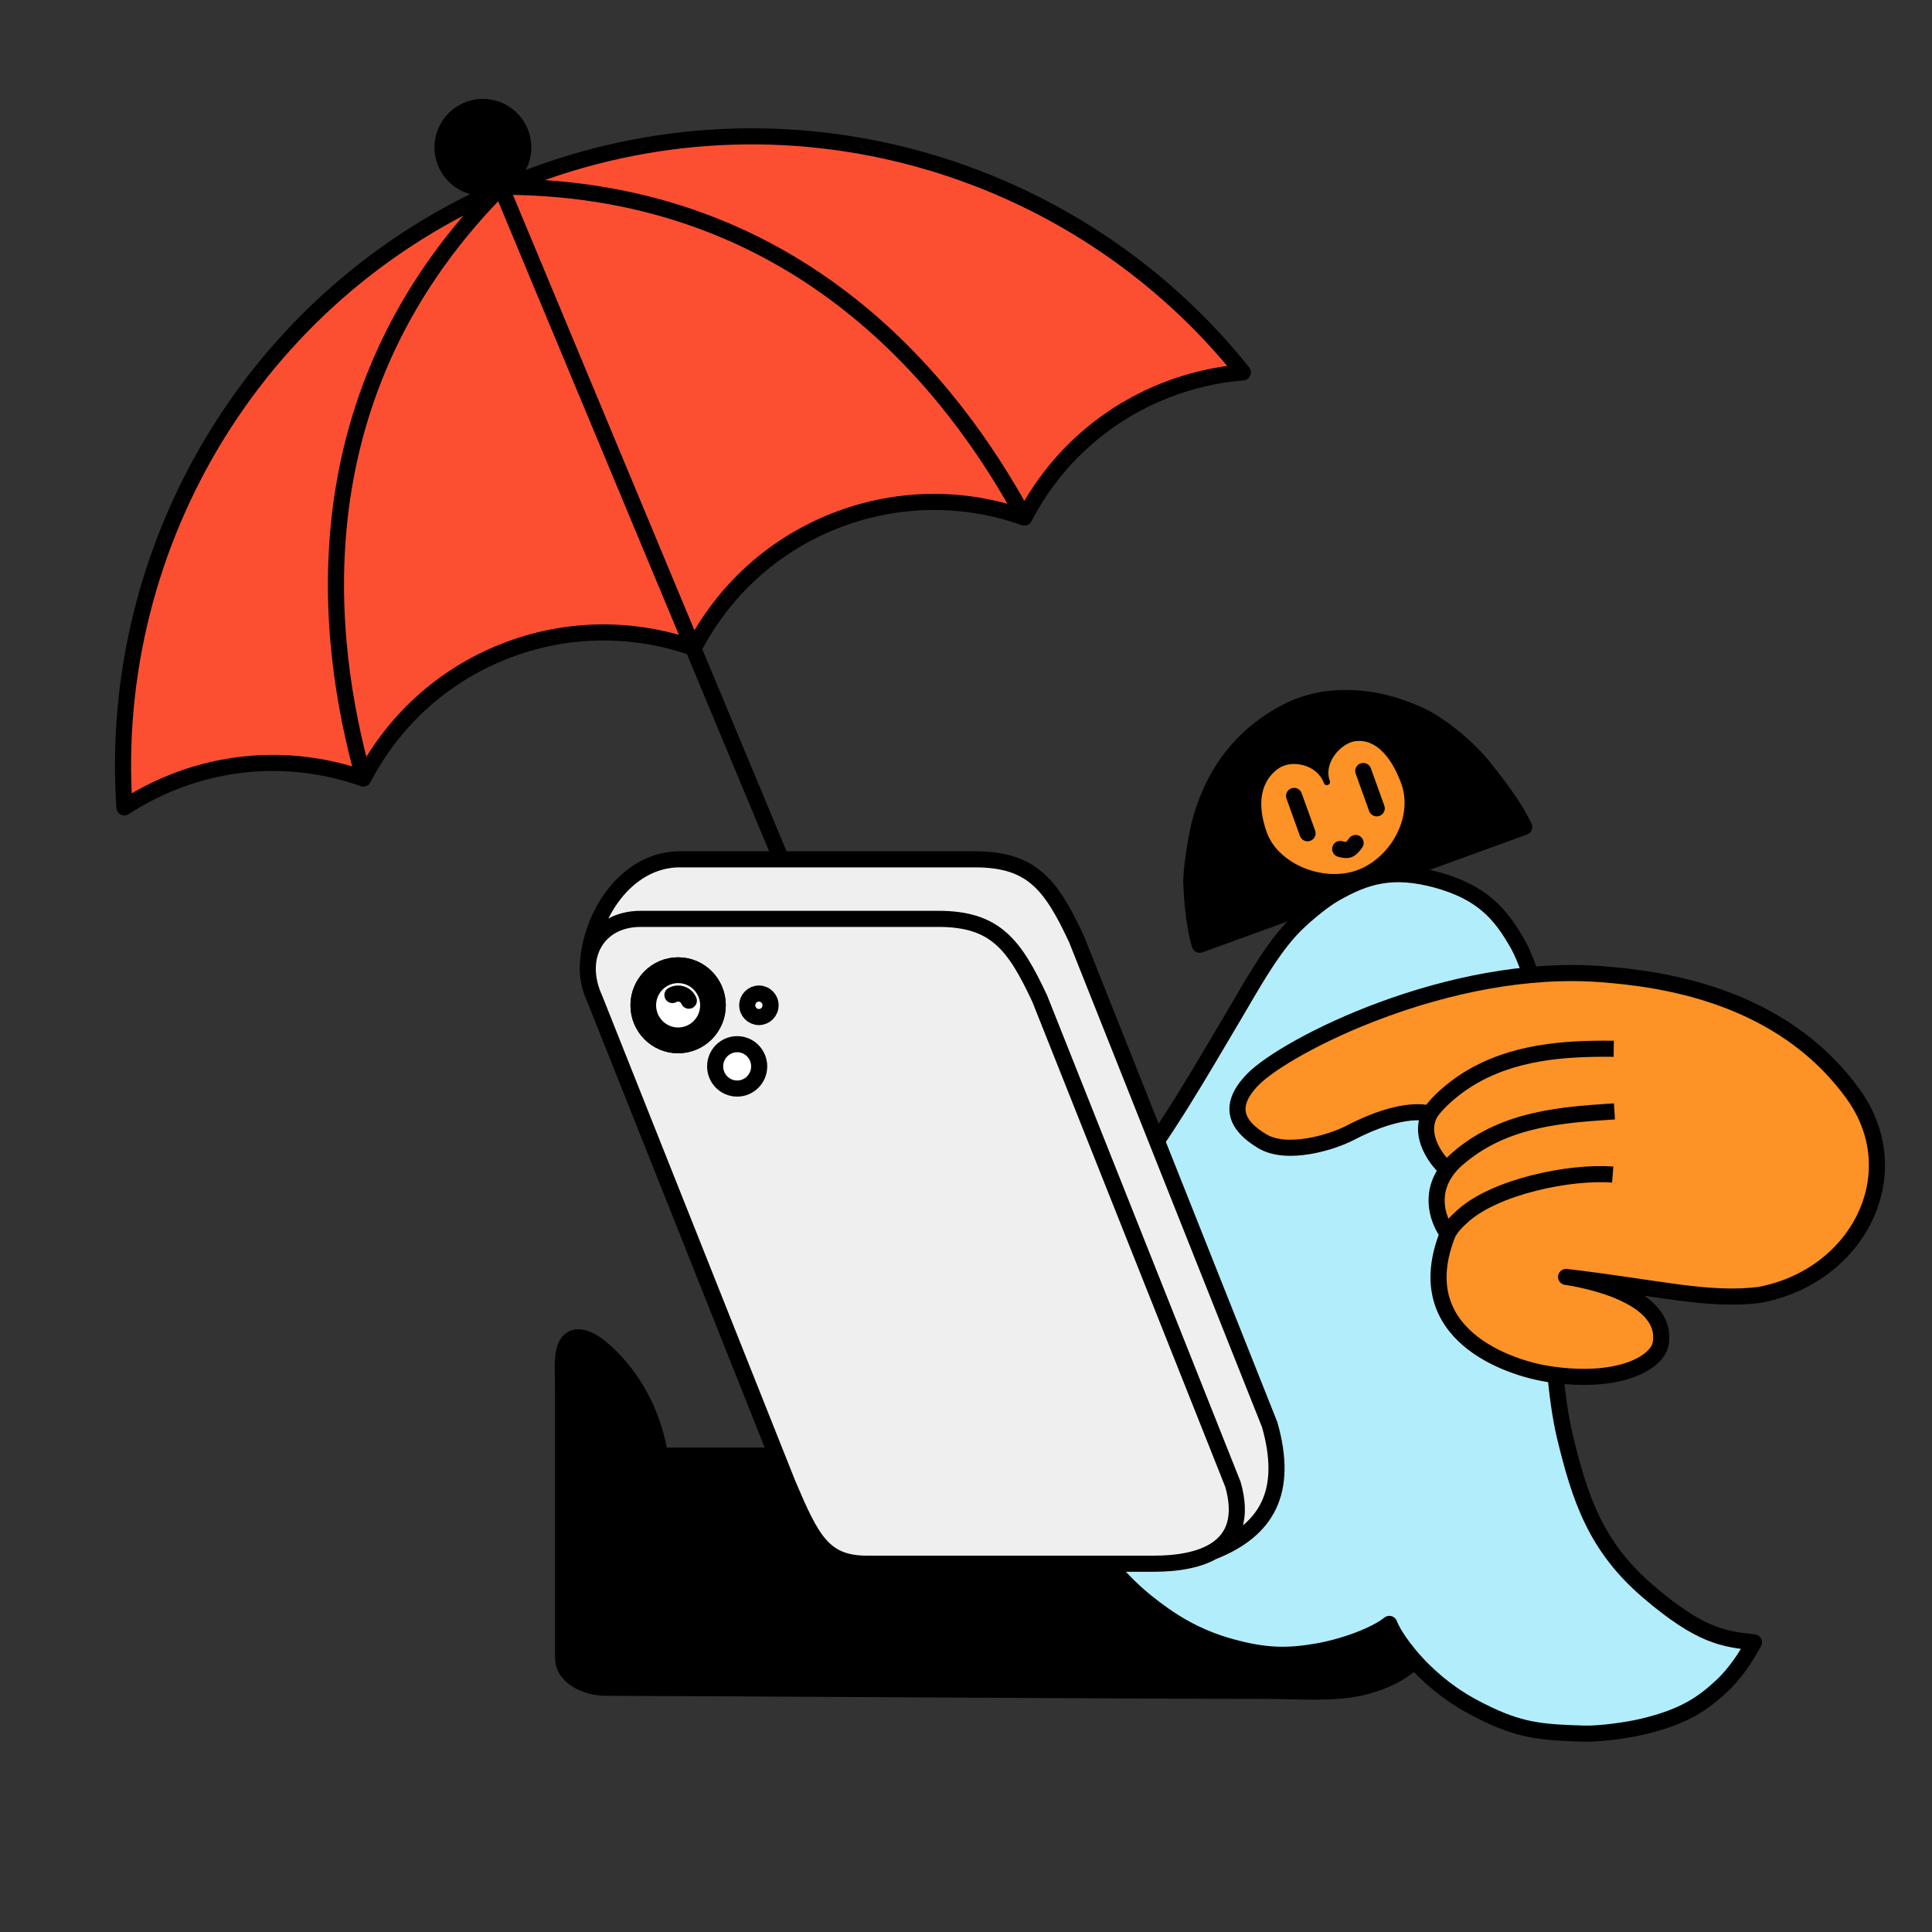 <svg width="240" height="240" viewBox="0 0 240 240" fill="none" xmlns="http://www.w3.org/2000/svg">
<rect x="0" y="0" width="240" height="240" fill="#333333" stroke="none"/>
<g clip-path="url(#clip0_12363_161)">
<path d="M81.992 180.824C80.686 172.703 75.882 168.371 74.239 167.122C73.064 166.235 71.04 165.347 70.259 167.297C69.738 168.596 69.947 170.852 69.947 172.253L69.947 205.922C69.947 208.334 72.812 209.659 75.267 209.659C82.787 209.659 142.221 210.046 157.315 210.046C161.196 210.046 165.44 210.432 168.924 209.659C173.471 208.653 177.156 206.168 178.599 201.921C180.072 197.597 180.918 190.028 177.438 185.789C175.7 183.678 170.47 180.786 162.344 180.786C150.581 180.786 102.743 180.824 81.992 180.824Z" fill="black" stroke="black" stroke-width="2" stroke-linecap="round" stroke-linejoin="round"/>
<path d="M189.346 102.732C188.514 100.978 187.129 98.805 184.376 95.373C182.142 92.589 178.565 89.771 176.08 88.713C174.216 87.919 170.416 86.337 165.468 86.785C162.703 87.035 160.712 87.972 159.928 88.369C151.633 92.591 149.717 100.062 149.199 101.685C148.694 103.272 147.927 108.048 147.988 109.723C148.16 114.307 148.888 116.924 149.035 117.358C154.34 115.446 186.859 103.626 189.34 102.731L189.346 102.732Z" fill="black" stroke="black" stroke-width="2" stroke-linecap="round" stroke-linejoin="round"/>
<path d="M174.452 97.254C173.31 94.085 171.261 91.3 168.293 91.684C166.381 91.932 163.896 94.562 164.825 97.142C163.896 94.562 160.365 93.795 158.482 95.22C155.676 97.343 156.018 100.815 157.001 103.542C158.498 107.698 164.342 110.047 168.7 108.476C173.058 106.906 176.011 101.581 174.452 97.254Z" fill="#FD9226"/>
<path fill-rule="evenodd" clip-rule="evenodd" d="M164.457 97.275C164.044 96.13 163.047 95.368 161.908 95.057C160.763 94.745 159.542 94.909 158.719 95.532C156.135 97.487 156.397 100.711 157.369 103.41C158.071 105.357 159.807 106.914 161.928 107.795C164.047 108.674 166.495 108.854 168.567 108.108C170.643 107.36 172.4 105.71 173.448 103.716C174.497 101.724 174.818 99.426 174.084 97.387C173.523 95.831 172.75 94.4 171.778 93.411C170.814 92.43 169.675 91.9 168.343 92.073C167.52 92.18 166.508 92.821 165.809 93.771C165.117 94.711 164.786 95.878 165.194 97.009C165.267 97.213 165.161 97.437 164.958 97.51C164.755 97.584 164.53 97.478 164.457 97.275ZM162.114 94.302C162.908 94.518 163.667 94.929 164.26 95.531C164.358 94.713 164.707 93.947 165.178 93.307C165.968 92.234 167.154 91.437 168.243 91.296C169.878 91.084 171.248 91.755 172.336 92.862C173.417 93.962 174.239 95.507 174.82 97.121C175.645 99.409 175.269 101.937 174.142 104.081C173.014 106.225 171.115 108.022 168.833 108.845C166.546 109.669 163.894 109.459 161.627 108.518C159.362 107.578 157.428 105.883 156.632 103.675C155.639 100.918 155.217 97.199 158.246 94.907C159.305 94.106 160.791 93.941 162.114 94.302Z" fill="black"/>
<path d="M160.755 98.872L162.427 103.51" stroke="black" stroke-width="2" stroke-linecap="round" stroke-linejoin="round"/>
<path d="M169.35 95.775L171.021 100.413" stroke="black" stroke-width="2" stroke-linecap="round" stroke-linejoin="round"/>
<path d="M166.484 105.463C167.515 105.743 167.713 105.637 168.399 104.721" stroke="black" stroke-width="2" stroke-linecap="round" stroke-linejoin="round"/>
<path d="M178.429 109.286C184.053 110.84 186.382 113.428 188.591 117.369C189.513 119.012 190.607 122.23 190.968 124.068C191.728 127.923 191.554 132.367 191.536 136.578C191.503 145.098 191.312 153.428 192.355 161.869C192.974 166.89 193.201 173.482 194.394 178.443C196.273 186.251 198.286 192.179 204.736 197.701C211.384 203.393 214.254 203.592 217.884 204.019C216.856 205.903 215.496 207.944 213.888 209.437C211.578 211.581 209.281 213.248 204.036 214.492C202.132 214.944 198.69 215.413 196.783 215.358C191.731 215.209 189.201 215.005 185.021 213.068C181.443 211.408 179.048 209.66 176.776 207.433C175.416 206.098 173.319 203.601 172.587 201.729C170.974 203.048 167.131 204.546 163.569 205.158C159.892 205.792 157.13 205.746 152.902 204.578C148.438 203.345 145.313 201.33 142.404 198.992C139.589 196.73 136.871 193.627 136.164 191.667C134.575 192.897 131.494 193.964 129.641 194.411C126.548 195.157 123.595 195.426 119.673 195.014C115.091 194.531 112.815 193.407 108.403 190.942C106.739 190.01 104.025 187.841 102.623 186.475C98.761 182.715 97.645 180.105 96.763 177.079C96.15 174.973 96.031 172.523 96.116 170.379C99.45 171.875 102.015 173.178 110.643 171.706C119.012 170.278 123.783 166.225 129.404 160.488C132.973 156.847 136.553 151.306 139.662 147.312C144.887 140.603 149.002 133.357 153.348 126.029C155.494 122.409 157.626 118.501 160.258 115.584C161.511 114.192 164.102 111.992 165.737 111.055C169.656 108.807 172.983 107.781 178.607 109.335" fill="#B2EDFB"/>
<path d="M178.429 109.286C184.053 110.84 186.382 113.428 188.591 117.369C189.513 119.012 190.607 122.23 190.968 124.068C191.728 127.923 191.554 132.367 191.536 136.578C191.503 145.098 191.312 153.428 192.355 161.869C192.974 166.89 193.201 173.482 194.394 178.443C196.273 186.251 198.286 192.179 204.736 197.701C211.384 203.393 214.254 203.592 217.884 204.019C216.856 205.903 215.496 207.944 213.888 209.437C211.578 211.581 209.281 213.248 204.036 214.492C202.132 214.944 198.69 215.413 196.783 215.358C191.731 215.209 189.201 215.005 185.021 213.068C181.443 211.408 179.048 209.66 176.776 207.433C175.416 206.098 173.319 203.601 172.587 201.729C170.974 203.048 167.131 204.546 163.569 205.158C159.892 205.792 157.13 205.746 152.902 204.578C148.438 203.345 145.313 201.33 142.404 198.992C139.589 196.73 136.871 193.627 136.164 191.667C134.575 192.897 131.494 193.964 129.641 194.411C126.548 195.157 123.595 195.426 119.673 195.014C115.091 194.531 112.815 193.407 108.403 190.942C106.739 190.01 104.025 187.841 102.623 186.475C98.761 182.715 97.645 180.105 96.763 177.079C96.15 174.973 96.031 172.523 96.116 170.379C99.45 171.875 102.015 173.178 110.643 171.706C119.012 170.278 123.783 166.225 129.404 160.488C132.973 156.847 136.553 151.306 139.662 147.312C144.887 140.603 149.002 133.357 153.348 126.029C155.494 122.409 157.626 118.501 160.258 115.584C161.511 114.192 164.102 111.992 165.737 111.055C169.656 108.807 172.983 107.781 178.607 109.335" stroke="black" stroke-width="2" stroke-linecap="round" stroke-linejoin="round"/>
<path d="M127.252 64.287C119.871 61.671 111.545 61.607 103.688 64.708C95.832 67.809 89.795 73.544 86.192 80.498C78.811 77.883 70.485 77.818 62.629 80.919C54.772 84.021 48.739 89.756 45.133 96.71C37.751 94.094 29.425 94.03 21.569 97.131C19.39 97.991 17.346 99.058 15.458 100.295C13.233 67.286 32.301 35.214 64.716 22.415C97.389 9.513 133.543 20.178 154.392 46.253C151.162 46.515 147.917 47.249 144.745 48.5C136.889 51.601 130.851 57.336 127.249 64.29L127.252 64.287Z" fill="#FC4F32"/>
<path d="M126.969 63.78C118.689 48.693 99.825 23.361 62.663 23.197L126.969 63.78Z" fill="#FC4F32"/>
<path d="M45.173 96.645C40.545 80.068 36.326 48.768 62.779 22.67L45.173 96.645Z" fill="#FC4F32"/>
<path d="M55.128 17.059C55.818 14.375 58.553 12.757 61.237 13.444C63.921 14.13 65.54 16.869 64.853 19.552C64.162 22.236 61.431 23.855 58.744 23.168C56.06 22.481 54.441 19.743 55.128 17.059Z" fill="black"/>
<path d="M133.327 193.802L62.43 23.715M126.969 63.78C118.689 48.693 99.825 23.361 62.663 23.197M45.173 96.645C40.545 80.068 36.326 48.768 62.779 22.67M127.252 64.287C119.871 61.671 111.545 61.607 103.688 64.708C95.832 67.809 89.795 73.544 86.192 80.498C78.811 77.883 70.485 77.818 62.629 80.919C54.772 84.021 48.739 89.756 45.133 96.71C37.751 94.094 29.425 94.03 21.569 97.131C19.39 97.991 17.346 99.058 15.458 100.295C13.233 67.286 32.301 35.214 64.716 22.415C97.389 9.513 133.543 20.178 154.392 46.253C151.162 46.515 147.917 47.249 144.745 48.5C136.889 51.601 130.851 57.336 127.249 64.29L127.252 64.287ZM55.128 17.059C55.818 14.375 58.553 12.757 61.237 13.444C63.921 14.13 65.54 16.869 64.853 19.552C64.162 22.236 61.431 23.855 58.744 23.168C56.06 22.481 54.441 19.743 55.128 17.059Z" stroke="black" stroke-width="2" stroke-linecap="round" stroke-linejoin="round"/>
<path d="M153.161 184.398L129.161 124.054C126.013 117.329 123.652 114.146 116.57 114.146H79.586C74.155 114.146 71.521 118.927 73.881 124.069L97.882 184.378C100.832 191.301 102.286 194.25 107.718 194.25H143.325C148.756 194.25 155.522 192.701 153.161 184.394V184.398Z" fill="#EFEFEF"/>
<path d="M150.643 192.764C157.429 190.094 160.089 185.293 157.728 176.986L133.728 116.649C130.58 109.925 128.22 106.75 121.138 106.75H84.154C77.76 106.948 73.32 113.687 73.025 119.917" fill="#EFEFEF"/>
<path d="M150.642 192.764C157.429 190.094 160.089 185.293 157.728 176.986L133.728 116.649C130.58 109.925 128.22 106.75 121.138 106.75H84.154C77.76 106.948 73.32 113.687 73.025 119.917M153.161 184.398L129.161 124.054C126.013 117.329 123.652 114.146 116.57 114.146H79.586C74.155 114.146 71.521 118.927 73.881 124.069L97.882 184.378C100.832 191.301 102.286 194.25 107.718 194.25H143.325C148.756 194.25 155.522 192.701 153.161 184.394V184.398Z" stroke="black" stroke-width="2" stroke-linecap="round" stroke-linejoin="round"/>
<path d="M84.239 129.842C86.957 129.842 89.161 127.621 89.161 124.881C89.161 122.141 86.957 119.92 84.239 119.92C81.521 119.92 79.317 122.141 79.317 124.881C79.317 127.621 81.521 129.842 84.239 129.842Z" fill="black" stroke="black" stroke-width="2"/>
<path d="M84.239 127.638C85.749 127.638 86.974 126.404 86.974 124.881C86.974 123.359 85.749 122.125 84.239 122.125C82.728 122.125 81.504 123.359 81.504 124.881C81.504 126.404 82.728 127.638 84.239 127.638Z" fill="white"/>
<path d="M84.239 129.842C86.957 129.842 89.161 127.621 89.161 124.881C89.161 122.141 86.957 119.92 84.239 119.92C81.521 119.92 79.317 122.141 79.317 124.881C79.317 127.621 81.521 129.842 84.239 129.842Z" stroke="black" stroke-width="2" stroke-linecap="round" stroke-linejoin="round"/>
<path d="M83.53 123.607C83.739 123.488 83.982 123.42 84.239 123.42C84.839 123.42 85.352 123.788 85.572 124.311" stroke="black" stroke-width="2" stroke-linecap="round" stroke-linejoin="round"/>
<path d="M91.573 131.203C91.873 131.203 92.153 131.295 92.382 131.452" stroke="black" stroke-width="2" stroke-linecap="round" stroke-linejoin="round"/>
<path d="M94.276 126.34C95.075 126.34 95.723 125.687 95.723 124.881C95.723 124.075 95.075 123.422 94.276 123.422C93.476 123.422 92.828 124.075 92.828 124.881C92.828 125.687 93.476 126.34 94.276 126.34Z" fill="white" stroke="black" stroke-width="2" stroke-linecap="round" stroke-linejoin="round"/>
<path d="M91.573 135.225C93.083 135.225 94.308 133.991 94.308 132.469C94.308 130.946 93.083 129.712 91.573 129.712C90.062 129.712 88.838 130.946 88.838 132.469C88.838 133.991 90.062 135.225 91.573 135.225Z" fill="white" stroke="black" stroke-width="2" stroke-linecap="round" stroke-linejoin="round"/>
<path d="M198.975 121.019C179.972 119.541 159.66 129.942 155.608 134.122C152.386 137.447 153.635 139.861 156.789 141.758C159.925 143.645 165.551 141.852 167.664 140.752C174.561 137.16 177.615 138.359 177.615 138.359C175.903 141.627 179.473 145.193 179.81 145.252C177.359 148.521 178.791 151.812 179.842 153.269C174.852 165.827 187.536 169.96 192.412 170.697C201.123 172.015 205.901 169.296 206.298 166.887C207.389 160.274 194.546 158.624 194.546 158.624C206.065 159.985 212.124 161.645 218.526 160.864C230.769 158.616 237.357 145.831 230.203 135.911C221.177 123.397 206.039 121.568 198.975 121.019Z" fill="#FD9226"/>
<path d="M179.842 153.269C174.852 165.827 187.536 169.96 192.412 170.697C201.123 172.015 205.901 169.296 206.298 166.887C207.389 160.274 194.546 158.624 194.546 158.624C206.065 159.985 212.124 161.645 218.526 160.864C230.769 158.616 237.357 145.831 230.203 135.911C221.177 123.397 206.039 121.568 198.975 121.019C179.972 119.541 159.66 129.942 155.608 134.122C152.386 137.447 153.635 139.861 156.789 141.758C159.925 143.645 165.551 141.852 167.664 140.752C174.561 137.16 177.615 138.359 177.615 138.359M179.842 153.269C178.791 151.812 177.359 148.521 179.81 145.252M179.842 153.269C180.342 152.33 180.91 151.785 181.683 151.08C185.707 147.416 195.01 145.493 200.336 145.911M179.81 145.252C179.473 145.193 175.903 141.627 177.615 138.359M179.81 145.252C180.297 144.604 180.835 144.117 181.523 143.554C187.146 138.958 194.033 138.481 200.552 138.061M177.615 138.359C178.396 137.066 180.434 135.267 182.3 134.105C187.873 130.632 194.37 130.213 200.463 130.282" stroke="black" stroke-width="2" stroke-linejoin="round"/>
</g>
<defs>
<clipPath id="clip0_12363_161">
<rect width="240" height="240" fill="white"/>
</clipPath>
</defs>
</svg>
